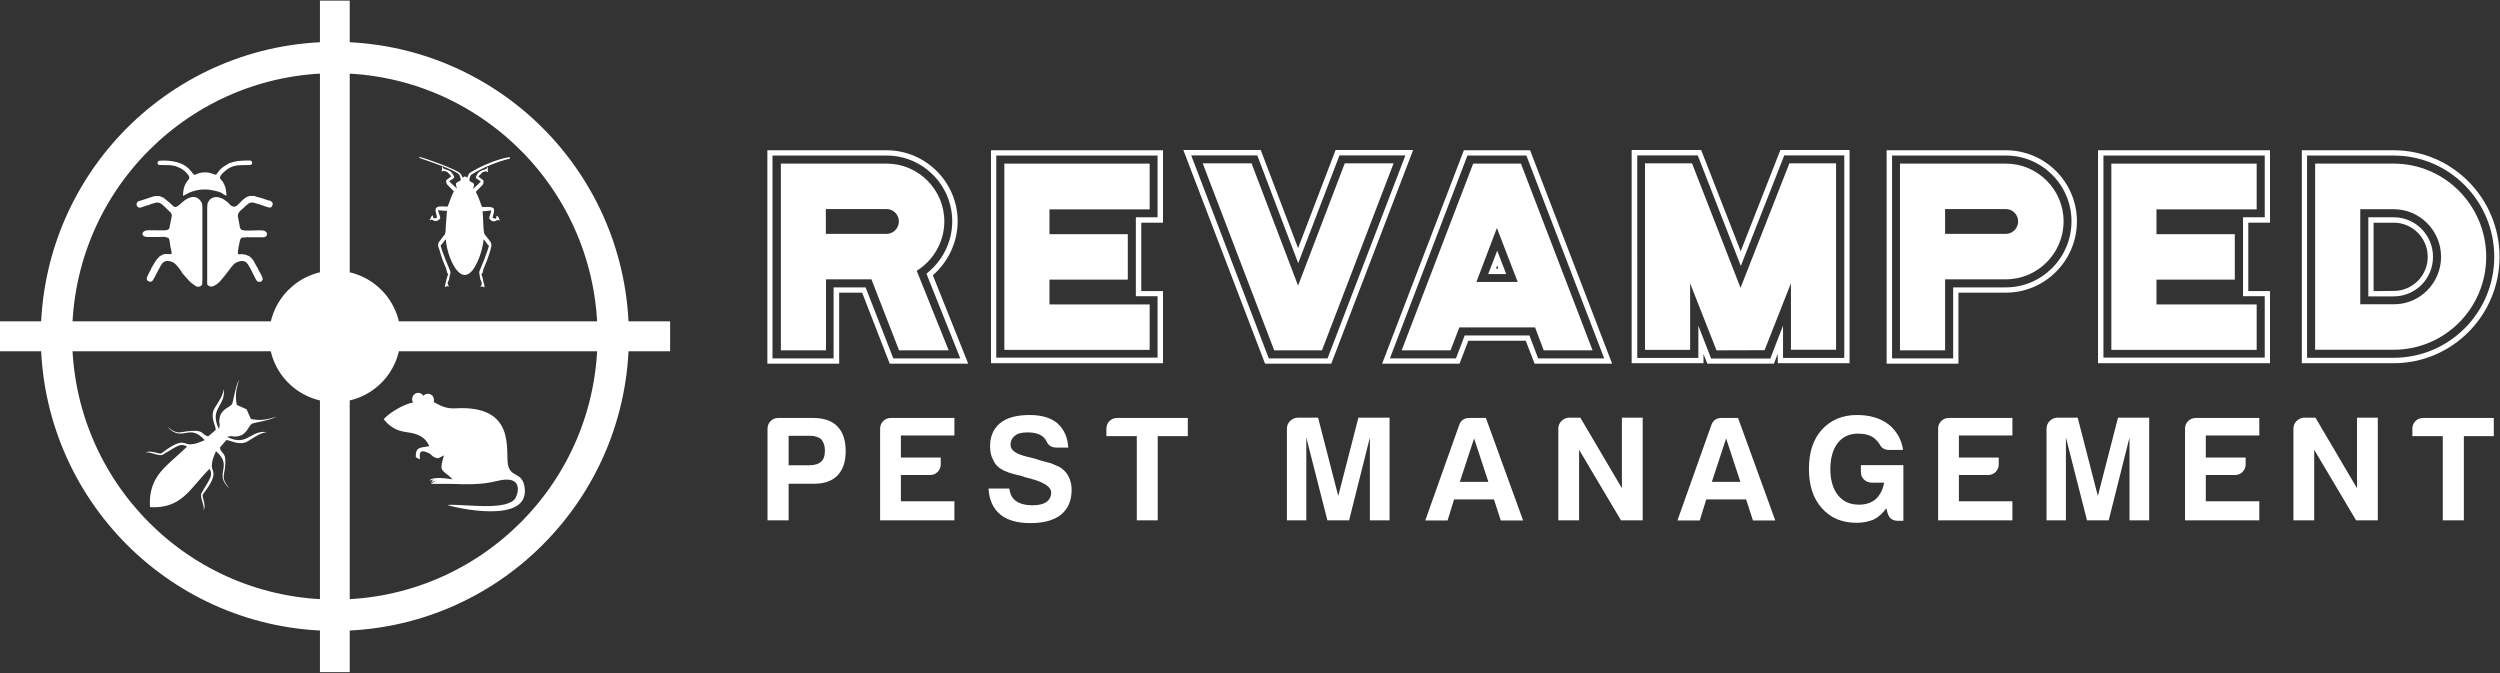<?xml version="1.0" encoding="UTF-8"?>
<svg id="Layer_1" xmlns="http://www.w3.org/2000/svg" version="1.1" viewBox="0 0 1612 434">
  <rect x="0" y="0" width="1612" height="434" fill="#333333" stroke="none"/>
  <!-- Generator: Adobe Illustrator 29.6.1, SVG Export Plug-In . SVG Version: 2.1.1 Build 9)  -->
  <defs>
    <style>
      .st0 {
        fill-rule: evenodd;
      }

      .st0, .st1 {
        fill: #fff;
      }
    </style>
  </defs>
  <g>
    <g>
      <path class="st1" d="M508.5,311.9v23.6h-13.6v-59.1c0-1.9.7-3.6,2-4.9s3-2,4.9-2h22.4c7,0,12.3,1.8,15.7,5.4,3.6,3.6,5.4,8.9,5.4,15.9s-1.7,11.9-5.2,15.7c-3.5,3.6-8.4,5.4-15,5.4h-16.6ZM508.5,300h13.2c3.6,0,6.1-.8,7.7-2.3,1.7-1.4,2.5-3.8,2.5-7.3,0-2.9-.8-5.3-2.3-7.1-1.8-1.5-4.2-2.3-7.1-2.3h-14v19h0Z"/>
      <path class="st1" d="M567.5,335.5v-59.1c0-1.9.7-3.6,2-4.9s3-2,4.9-2h41v11.3h-34.5v14.2h25.7v4.4c0,1.9-.7,3.6-2,4.9s-3,2-4.9,2h-18.8v16.9h34.5v12.3h-47.9Z"/>
      <path class="st1" d="M637.4,315h13.4c.5,3.8,2,6.5,4.4,8.1,2.6,1.8,6.1,2.7,10.5,2.7,4,0,7-.7,9-2.1s3.1-3.5,3.1-6.1c0-4.1-5.8-7.4-17.3-10l-.4-.2-1.4-.5c-6.5-1.4-10.9-2.9-13-4.4-2.6-1.4-4.3-3.5-5.4-6.1-1.3-2.3-1.9-5.2-1.9-8.8,0-6.3,2.2-11.2,6.5-14.8,4.3-3.5,10.7-5.2,19-5.2,7.8,0,13.8,1.8,18,5.4,4.3,4,6.6,9.2,6.9,15.6h-7.7c-2.9,0-5.1-1.3-6.3-4-.6-1.3-1.5-2.4-2.7-3.3-2.3-1.7-5.4-2.5-9.4-2.5s-6.6.7-8.2,2.1c-1.9,1.4-2.9,3.4-2.9,6,0,3.5,3.7,6,11.1,7.7,2.2.6,3.8,1,4.8,1.2,2.3.8,4.3,1.4,6,1.8s3.1.8,4.1,1.1c1.8.8,3.6,1.5,5.4,2.3,2.6,1.5,4.5,3.5,5.9,6,1.4,2.7,2.1,5.6,2.1,8.8,0,6.9-2.3,12.3-6.9,16.1-4.6,3.6-11.1,5.4-19.6,5.4s-15.2-1.9-19.6-5.6c-4.6-3.9-7.1-9.4-7.5-16.7Z"/>
      <path class="st1" d="M733,335.5v-54.3h-19.6v-4.8c0-1.9.7-3.6,2-4.9s3-2,4.9-2h45.6v11.7h-19.4v54.3h-13.5Z"/>
      <path class="st1" d="M829.8,335.5v-59.1c0-1.9.7-3.6,2-4.9s3-2.1,4.9-2.2h13.2l13,50.5,13-50.5h20.1v66.2h-12.7v-53.4l-13.4,53.4h-14l-13.6-53.4v53.4h-12.5Z"/>
      <path class="st1" d="M947.4,269.5h10.7l24,66.1h-14.4l-4.4-13.6h-25.7l-4.2,13.6h-14.4l21.9-61.6c1.1-3,3.3-4.5,6.5-4.5ZM950.5,282.7l-9.2,28h18.4l-9.2-28Z"/>
      <path class="st1" d="M1004.8,335.5v-59.1c0-1.9.7-3.6,2-4.9s3-2.1,4.9-2.2h7.3l26.8,45.5v-45.5h13.4v66.2h-14l-27-45.5v45.5h-13.4Z"/>
      <path class="st1" d="M1110,269.5h10.7l24,66.1h-14.4l-4.4-13.6h-25.7l-4.2,13.6h-14.4l21.9-61.6c1.1-3,3.3-4.5,6.5-4.5ZM1113,282.7l-9.2,28h18.4l-9.2-28Z"/>
      <path class="st1" d="M1216.3,327.7c-2.3,3.3-5.1,5.8-8.2,7.3-3.3,1.4-7,2.1-10.9,2.1-9.5,0-16.9-3.1-22.4-9.4-5.6-6.1-8.4-14.6-8.4-25.3s2.7-19,8.2-25.2c5.8-6.4,13.4-9.6,22.8-9.6,8.2,0,15,2,20.3,6,5.2,4.2,8.4,9.7,9.4,16.5h-9.2c-2.7,0-4.7-1.2-5.9-3.6-.9-1.5-2.2-2.9-3.8-4.2-2.6-1.8-5.9-2.7-10.2-2.7-5.5,0-9.8,2-13,6-3.2,4.2-4.8,9.9-4.8,16.9s1.7,12.8,5,16.9c3.2,4,7.7,6,13.6,6,4.3,0,7.9-1.2,10.7-3.6,2.8-2.6,4.6-6.1,5.4-10.6h-8.1c-1.9,0-3.5-.7-4.9-2s-2-3-2-4.9v-4.4h27.4v35.9h-3.6c-3.6,0-5.8-1.8-6.7-5.4l-.7-2.7Z"/>
      <path class="st1" d="M1249.7,335.5v-59.1c0-1.9.7-3.6,2-4.9s3-2,4.9-2h41v11.3h-34.5v14.2h25.7v4.4c0,1.9-.7,3.6-2,4.9s-3,2-4.9,2h-18.8v16.9h34.5v12.3h-47.9Z"/>
      <path class="st1" d="M1319.6,335.5v-59.1c0-1.9.7-3.6,2-4.9s3-2.1,4.9-2.2h13.2l13,50.5,13-50.5h20.1v66.2h-12.7v-53.4l-13.4,53.4h-14l-13.6-53.4v53.4h-12.5Z"/>
      <path class="st1" d="M1408.9,335.5v-59.1c0-1.9.7-3.6,2-4.9s3-2,4.9-2h41v11.3h-34.5v14.2h25.7v4.4c0,1.9-.7,3.6-2,4.9s-3,2-4.9,2h-18.8v16.9h34.5v12.3h-47.9Z"/>
      <path class="st1" d="M1478.8,335.5v-59.1c0-1.9.7-3.6,2-4.9s3-2.1,4.9-2.2h7.3l26.8,45.5v-45.5h13.4v66.2h-14l-27-45.5v45.5h-13.4Z"/>
      <path class="st1" d="M1575.1,335.5v-54.3h-19.6v-4.8c0-1.9.7-3.6,2-4.9s3-2,4.9-2h45.6v11.7h-19.3v54.3h-13.6Z"/>
    </g>
    <g>
      <g>
        <path class="st1" d="M571.7,100.3c23.3,0,42.3,19,42.3,42.4,0,12.3-5.4,24.1-14.8,32.2l-1.8,1.6.9,2.3,20.9,52.3h-43.2l-17-43.6-.9-2.2h-20.6v45.8h-39.4V100.3h73.6M571.7,96.9h-76.9v137.6h46.3v-45.8h14.8l17.8,45.8h50.6l-22.8-57c10-8.7,16-21.5,16-34.8,0-25.2-20.6-45.8-45.8-45.8h0Z"/>
        <path class="st1" d="M746.4,100.3v39.8h-14v50.9h14v39.6h-104V100.3h104M749.9,96.9h-110.9v137.3h110.9v-46.5h-14v-44.1h14v-46.7h0Z"/>
        <path class="st1" d="M906.2,100.2l-50.2,130.9h-37.9l-50-130.9h42.6l23.2,61.1,3.2,8.4,3.2-8.4,23.4-61.1h42.5M911.2,96.7h-50l-24.2,63.3-24.1-63.3h-49.9l52.7,137.8h42.7l52.8-137.8h0Z"/>
        <path class="st1" d="M984.2,100.3l50.2,130.8h-42.6l-4.8-12.6-.8-2.2h-41.8l-.8,2.2-4.8,12.6h-42.6l50-130.8h38M959.6,176.7h11.6l-1.8-4.7-.8-2-3.2-8.4-3.2,8.4-.8,2-1.8,4.7M986.6,96.9h-42.7l-52.7,137.6h49.9l5.7-14.8h37l5.7,14.8h50l-52.9-137.6h0ZM964.6,173.2l.8-2,.8,2h-1.6Z"/>
        <path class="st1" d="M1189.2,100.2v130.6h-39.5v-20.8l-6.6,17-1.6,4.2h-38.2l-1.6-4.2-6.6-17v20.8h-39.4V100.2h39l24.6,63.1,3.2,8.2,3.2-8.2,24.8-63.1h38.7M1192.6,96.7h-44.6l-25.6,65.3-25.5-65.3h-44.8v137.5h46.3v-6l2.5,6.3h42.9l2.5-6.3v6h46.3V96.7h0Z"/>
        <path class="st1" d="M1293.4,100.3c23.3,0,42.3,19,42.3,42.4s-19,42.6-42.3,42.6h-34v45.8h-39.4V100.3h73.4M1293.4,96.9h-76.9v137.6h46.3v-45.8h30.6c25.2,0,45.8-20.6,45.8-46,0-25.2-20.5-45.8-45.8-45.8h0Z"/>
        <path class="st1" d="M1460.3,100.3v39.8h-14v50.9h14v39.6h-104V100.3h104M1463.7,96.9h-110.9v137.3h110.9v-46.5h-14v-44.1h14v-46.7h0Z"/>
        <path class="st1" d="M1543.5,100.3c35.7,0,64.8,29.3,64.8,65.3s-29.1,65.1-64.8,65.1h-55.9V100.3h55.9M1527.1,191.1h16.4c14,0,25.3-11.4,25.3-25.5s-11.4-25.5-25.3-25.5h-16.4v51M1543.5,96.9h-59.3v137.3h59.3c37.6,0,68.2-30.8,68.2-68.6s-30.6-68.7-68.2-68.7h0ZM1530.5,187.7v-44.1h13c12.1,0,21.9,9.9,21.9,22s-9.8,22-21.9,22l-13,.1h0Z"/>
      </g>
      <g>
        <path class="st1" d="M591.1,174.6l20.6,51.3h-32l-17.8-45.8h-29.3v45.8h-29.1v-120.4h68.2c20.4,0,37.2,16.7,37.2,37.2,0,13.5-7.2,25.3-17.8,31.9ZM579.6,142.7c0-4.3-3.6-7.9-7.9-7.9h-39.2v16h39.2c4.3,0,7.9-3.6,7.9-8.1Z"/>
        <path class="st1" d="M647.6,105.5h93.7v29.5h-64.6v16h50.5v29.3h-50.5v16h64.6v29.3h-93.7v-120.1h0Z"/>
        <path class="st1" d="M821.6,225.9l-46.1-120.6h31.5l30,78.9,30.1-78.9h31.5l-46.2,120.6h-30.8Z"/>
        <path class="st1" d="M989.8,211.1h-48.8l-5.7,14.8h-31.5l46.1-120.4h30.8l46.2,120.4h-31.5l-5.6-14.8ZM978.6,181.8l-13.4-34.8-13.2,34.8h26.6Z"/>
        <path class="st1" d="M1106.8,225.9l-17-43.2v42.9h-29.1v-120.3h30.3l31.3,80.3,31.5-80.3h30.1v120.2h-29.1v-42.9l-17,43.2-31,.1h0Z"/>
        <path class="st1" d="M1330.6,142.7c0,20.7-16.8,37.4-37.2,37.4h-39.2v45.8h-29.1v-120.4h68.3c20.4,0,37.2,16.7,37.2,37.2ZM1301.3,142.7c0-4.3-3.6-7.9-7.9-7.9h-39.2v16h39.2c4.3,0,7.9-3.6,7.9-8.1Z"/>
        <path class="st1" d="M1361.4,105.5h93.7v29.5h-64.6v16h50.5v29.3h-50.5v16h64.6v29.3h-93.7v-120.1Z"/>
        <path class="st1" d="M1603.1,165.6c0,33.1-26.7,59.9-59.6,59.9h-50.7v-120h50.7c32.9,0,59.6,27.1,59.6,60.1ZM1574,165.6c0-16.9-13.7-30.7-30.5-30.7h-21.6v61.3h21.6c16.8.1,30.5-13.7,30.5-30.6Z"/>
      </g>
    </g>
  </g>
  <g>
    <path class="st1" d="M215.9,27c52.4,0,99.8,21.3,134.1,55.6,34.3,34.4,55.5,81.8,55.5,134.3s-21.2,99.9-55.5,134.3-81.7,55.6-134.1,55.6-99.8-21.3-134.1-55.6c-34.3-34.4-55.5-81.8-55.5-134.3s21.2-99.9,55.5-134.3c34.3-34.3,81.7-55.6,134.1-55.6h0ZM335.7,96.9c-30.7-30.7-73-49.7-119.8-49.7s-89.1,19-119.8,49.7-49.6,73.1-49.6,120,19,89.3,49.6,120,73,49.7,119.8,49.7,89.1-19,119.8-49.7,49.6-73.1,49.6-120c0-46.8-18.9-89.3-49.6-120h0Z"/>
    <path class="st0" d="M215.9,174.5c23.4,0,42.4,19,42.4,42.4s-19,42.4-42.4,42.4-42.4-19-42.4-42.4c.1-23.4,19-42.4,42.4-42.4h0Z"/>
    <polygon class="st0" points="213.1 165 218.8 165 218.8 214.1 267.8 214.1 267.8 219.7 218.8 219.7 218.8 268.8 213.1 268.8 213.1 219.7 164.1 219.7 164.1 214.1 213.1 214.1 213.1 165"/>
    <path class="st0" d="M-.3,226.5v-19.3h179.4v19.3H-.3ZM206.3.4h19.2v179.7h-19.2V.4h0ZM206.3,253.7h19.2v179.7h-19.2v-179.7h0ZM252.7,226.5v-19.3h179.4v19.3h-179.4Z"/>
    <path class="st0" d="M266.4,259.5c-6,1.1-15.1,6.4-19,10.8,3.6,4.4,7.4,7.4,15,8.4,7.4.9,12.1,3.4,14.4,9-5.9,1.1-8.9.3-8.7,7.1l2.5,1.4c.7-1.1-2-7.7,5.5-4.2,2.5,1.1,2,2,4.4,3,2,.8,1.9.6,4.3-.6l1.5-.8c-2.9,9.6-2,9.1,3.2,13.3.2.1.4.3.6.5l1.1,1.1.6.6c-3-.5-12.8-2.1-15,.8.5-.1,2.2-.7,3.1-.6-.8-.1-1.8,1.4-2.1,2,.6-.3,2.4-1.6,4.1-1.4-1.1-.3-2.8,1.3-4.1,2.1h12.9c10.2.3,19.5.7,29.5-1.8,18.6-4.8,13.7,9.8,11.3,12.1-7.5,7.1-33.1,2.5-43,3.3,2.7,1.3,54.8,13.7,49.6-12.3-1.8-9.1-8.7-5.3-10.5-13.4-2-8.8,5.9-39-34.2-36.6-5.4.3-9.2-1.5-13.8-4.1.2-.4.2-.9.2-1.4,0-2.2-1.7-3.9-3.9-3.9-1.2,0-2.2.5-2.9,1.3-.7-1.1-1.9-1.9-3.3-1.9-2.1,0-3.9,1.7-3.9,3.9-.2.8.1,1.6.6,2.3h0ZM96.7,327c20.7,1.2,25.8-12.2,38.4-24.7,2.8,4.5-.7,7.6-5.2,15.7-1.4,2.5,2.8,9.3,1.1,11.3,2.5-2.8-1.1-9.3-.2-10.5,11.5-15,4.8-14.1,5.9-19.7.1-2.8,1.7-6.1,2.6-8.2,11.6,10.4-2.2,14.1,8.8,24.3-5.4-6.6-3.8-7.8-3.1-12.9,1.3-11.7-1.7-8.3-3.3-13.6l4-4.7c1.1-1.3,8.4,4.2,14.3.4,5.3-3.3,7.8-5.1,12.1-5.8-11-1.4-12.5,9.7-25.7,3.1,4-1.1,2.5.1,6.4-.3,6.4-.8,7-6.2,9.6-8.2,1.6-.7,11-2,15.4-4.3v-.1c-7,2.2-10.5,2.4-16,1.4l-2.8-6.3-6.3-2.8c-1-5.5-.8-9,1.4-16h-.1c-2.3,4.4-3.6,13.7-4.3,15.4-2,2.6-7.4,3.2-8.2,9.7-.5,3.9.8,2.4-.3,6.4-6.6-13.2,4.5-14.7,3.1-25.7-.7,4.3-2.5,6.8-5.8,12.1-3.8,6,1.7,13.3.4,14.4l-4.7,4c-5.3-1.6-1.9-4.6-13.6-3.3-5.1.6-6.3,2.3-12.9-3.1,10.2,11,13.9-2.8,24.3,8.8-2.2.9-5.4,2.5-8.2,2.6-5.6,1.1-4.7-5.6-19.7,5.9-1.2.9-7.7-2.7-10.5-.2,2-1.7,8.8,2.5,11.3,1.1,8.2-4.6,11.3-8.1,15.7-5.2-12.5,12.4-25.1,18.3-23.9,39h0Z"/>
    <path class="st0" d="M99.8,126.4l-3.8,1.2c-.5.2-6.2,2.1-6.7,2.1-.5.6-.8.5-1.2,1.4-.3,2,1,3.3,3.1,2.6,1.2-.4,3.6-1.4,4.6-1.4l.5-.3c.2-.1.3-.1.5-.2.3-.1.6-.2.9-.3.7-.2,1.4-.5,2.1-.6,1.2-.5,2.1-.3,3.3,0,1.5.7,2.3,1.9,3.4,2.7.7.6.8.8,1.5,1.5,2.2,2.2,3.3,2.4,2.5,5.5-.6,2.3-.6,3.5-.9,4.5l-.2.4c.3,1.5-.8,2.9-2.1,2.8-.4.3-.2.2-.8.2h-6.7c-1.8,0-3.4-.1-4.8,0-4.1.3-4.4,4.4.4,4.3h7.4c1.2,0,3.6-.4,4.4.3,1.2,0,1.9.4,1.9,1.5.3.3.1,0,.2.5l.6,4.1c.2,1.1,1,3.5.7,4.3-.5.9-1.7,0-4.4.3-.6.1-1.1.3-1.7.6s-1.1.7-1.6.8l-.2.4c-1.1,1.3-1.2.9-2.7,3.2-.4.6-.7,1.2-1.1,1.9l-1,1.6c-.7,2.2-3.3,5.6-3.3,7.7.4.9.5,1.1,1.4,1.4.5.5,1.6.2,2.1-.1,1.1-.9,5.1-10,6.8-11.8,2.1-2.2,6-1.1,7.9.5,1.4,1.1,4.3,5,4.7,6.1l.3.3c.9.9,2.2,2.7,3.9,4.4.7.7,1.5,1.6,2.3,2.1l2.6,1.8c2.2.5,2.4.1,3.5-.9l.2-.2.1-.5.1-3.6v-44.9c0-1.5,0-2.2-.3-3.6-.4-.6-.6-1.2-1.1-1.8-.4-.5-.9-1-1.6-1.4l-.7-.4c-1.4-.3-1.8-.6-3.5-.3-3.8,1.1-5.5,3.2-7.8,5.1-3.4,2.7-3.1.8-7.6-2.7-3.2-2.5-1.4-1.6-5.1-3.1h-3ZM270.6,101.9c5.1,1.9,21.7,7.1,25.3,10.5.5.5,1.2,2.6,1.2,3.6-.3.8-2.1,1.2-2.7,1.9l-.3.3-.1.1c0,2.4.4,1.7.7,3.3-.8-.8-1.7-1.6-2.6-2.4-.6-.5-2.2-1.8-2.4-2.5.5-.2,2.9-1.7,3.1-2.1.3-.6-1.1-2.8-1.5-3.2-1.6-1.9-3-1.7-5.1-2.6-1-.5-.3-.7-1.1-1.3l-.2.1c0,.7.2.8.1,1.6-.1.7-.3.8-.2,1.4,1.3-.1.1-.7,2-.3.4.1,1.6.6,1.8.7l2.4,2.7-3.3,2.5c-.1,2.9,1,2.9,2.1,4.3l.3.3,2.6,2.6c-2.2,3.8-3,7.7-4.1,9.8-1,0-2,0-3-.1s-2.1.2-2.9.1l-.5.3c-.1.1-.3.1-.5.2-1.9.9,0,5.1.1,6.5-1.1.8-1.8.7-2.6.1v-1.4c-.7.1-1.1.6-1.3,1.3-.8,2.1-.8.5-.8,1.8.8,0,.8-.5,1.5-.4.4.1.8.6,1.4.8,1.5.6,4-.9,3.9-2.1-.1-.9-1.4-3.7-1.4-4.8,1.4.2,4.4.5,5.7.4-.2,4.4-.8,8.7-.9,13.2,0,.2,0,.4-.1.6-.1.3,0,.2-.1.4.1.9-.8,1.7-1.2,2.2l-2.9,3.8c-.8,1.2-.2,1.5-.5,2.8.4.4,1.4,4.2,1.6,4.8,1,3.3,1.9,5.6,3.3,8.8.3.7.6,1.6.7,2.4.3,1.5.5,1.1,1,2l-.4.4c0,.8-.5,1.4-.7,2.4s-.5,1.8-.6,2.5c-.2.7-.5,2-.4,2.8h.4c.8-.8,1.1-.4,2.2-.3-.2-.8-1.2-.9-.8-2.7.3-1.3.9-1.1.9-2.9,0-.3.1-.6.2-1l.1-.5c.2-.5,0-.1.3-.4-.3-2.4,1.2.4-1-4.9-.6-1.5-1.3-3-1.9-4.5s-3.2-8.3-3.3-9.5c.7-.8,1.1-1.1,1.7-2,.4-.6,1.1-1.7,1.7-1.9.2,6.1,3.9,18.2,9.3,21.9,2,1.4,4,1.3,6-.2,4.9-3.5,8.8-16.4,9-21.7.8.4,1.9,2.3,2.5,3.1.3.3.6.5.9.9,0,1.3-2.7,8-3.2,9.5l-.9,2.2c-.6,1.7-1.4,3.2-2,4.9-.2.8,0,1.1.1,2,.2,1.2.4,3.1.9,4,.3.6.6,1.2.5,2.1-.1,1.5-.6.7-.8,1.8,1.1-.1,1.4-.4,2.2.3h.4c.1-1.4-.6-3.1-.9-4.3-.2-.8-.1-1.4-.4-2.2-.2-.6-.6-1.2-.7-1.9,1.1-.9.8-1.3,1.2-2.8.3-1.2,1.8-4.4,2.4-6,.4-1.1.7-2.1,1.1-3.2.6-1.4,1.2-3.8,1.6-5.4.7-2.8-.9-4.1-3.1-6.9-.4-.5-1.2-1.3-1.4-2.1-.7-3.1-.6-10.3-1-14.3l1.8.1c.2-.1-.1,0,.3-.2h.3l3.2-.3c0,.7-.7,2.5-.9,3.2-.6,1.8-.8,1.7.4,2.9,2.2,2.1,4.1,0,4.6,0,.7-.1.5.4,1.4.4-.1-.9-.2-.3-.5-1.1-.3-.4-.2-.3-.2-.9-.7-.5-.5-.9-1.5-1.1-.1,1,.3,2.3-1.2,1.8l-1.3-.5c.2-1.4,2-5.5.2-6.4-1.7-.9-4.8-.5-6.9-.5-1.6-3.5-1.8-5.6-4.1-9.8l4.2-4.3c.9-1,.4-.7.7-1.6.3-1.5.1-1.4-.8-2.1-.6-.4-1.1-.9-1.6-1.3l-.8-.5c.3-.6.6-.7,1.1-1.2,1.2-1.2,1.1-2,4.2-2.3l.3.5c.6-.1.2.2.6-.2-.1-.4-.2-.8-.2-1.2q-.1-.7.2-1.1l-.2-.6c-.8.3-.2.5-.8,1-.4.3-1.8.6-2.5.9-1.7.7-2.8,1.3-3.7,3-.2.4-.3.8-.5.9-.4,1.3,0,1.3,1,2,.6.4,1.3.9,2,1.3-.3.8-4.2,4.2-5.1,5,.2-1.3,1.1-1.4.7-3.3-.8-.7,0-.5-1.5-1.1-.6-.3-1-.7-1.5-1.2,0-.7.4-1.8.6-2.5.3-1,.6-1.1,1.4-1.6,6.3-3.9,16.5-8.2,24.1-9.9.4-.1.1-1-.3-1-1.2.2-2.5.5-3.4.7-6.5,1.5-16.6,5.9-21.9,9.4-1.3.9-1.1,2.2-1.9,3.1-1.8-1.1-1.2-1-2.9,0-.5-.7-.8-2.2-1.7-2.9-2.9-2.6-22.2-9.6-26-10.4-.2-.3-.4.5,0,.7h0ZM155.1,103.7c-1.4.1-2.5.2-3.8.5-1,.2-2.7.9-3.5,1-.3.4-3.6,1.9-5.6,3.9-3.6,3.8-1.8,4.1-5,3-3.3-1.3-6.8-1.3-10,0-.7.3-1.6.9-2.3.4-.3-.2-1.2-1.5-1.4-1.8-2-2-.9-1.4-3.7-3.5-4.2-3.2-12.3-4.1-17.3-3.5-.5.3-1,.6-.9,1.5.1.8.5,1.1,1.3,1.2l6.9.1,3.4.6c.7.5,2.6.7,5.1,2.6,1.1.8,3.2,2.7,3.7,4.4.7,2.5-3.8,2.2-4,12.2.7-.2,2.5-1.4,4.1-2.1,3-1.2,5-1.7,8.2-2h3.5c2.3.2,8.9,1.4,10.1,3,.8.3,1.4.7,2.1,1.1l-.1-2.3-.6-3.3c-.2-.5-.4-1.1-.7-1.7s-.6-1-.8-1.6l-1.8-2.2c-1.1-1.9,3.8-5.6,5.2-6.5,4.6-2.8,8.4-2.1,14.2-2.3.7-.2,1.1-.5,1.2-1.3.1-.9-.4-1.2-.9-1.5l-.5-.1h-3.4l-2.7.2h0ZM154.6,130.8c-.1.3,0,.2-.3.2-.3.5-.3.4-.7.8l-.6.6c-.5.4-1,.7-1.8.9-1.7,0-3-1.2-3.5-2.1l-.2-.1c-.3-.2-.4-.4-.7-.7l-2.3-1.7c-1.2-.8-2.1-1-3.5-1.5-1.6-.2-2.2-.2-3.7.2-1,.6-1.4.7-2.1,1.4-.6.7-.8,1.4-1.3,2.1-.2,1.4-.3,2.1-.3,3.6v48.3l.1.8c.6.3.7.7,1.4,1,.8.3,1.5.1,2.3,0,3.8-1.8,4.9-3.7,7.8-7.2,2.4-2.8,4.7-6.9,7.1-8.1,1.7-.9,4.2-1.5,6.1-.4,1.8,1,4.6,7.4,5.7,9.5,1.1,2,1.4,3.9,4.3,3.2.4-.6.6-.6,1-1.4,0-2.2-2.7-5.6-3.5-7.8-.3-.2-1.6-2.9-2-3.5-.3-.7-.6-1.1-1.1-1.7-.6-.8-.9-.9-1.5-1.5-.4-.2-.3-.3-.5-.5-.6-.1-1.9-.9-3.1-1.1-2.2-.4-2.7,0-3.4-.1h-.2l-.3-.1s-.1,0-.1-.1c-1-.2.7-7.1,1-8.6.2-1.3,1.2-2.4,2.7-2l.3-.1c.9-.2,2.5-.1,3.4-.1h9.2c2.5-.5,2.8-3.9-.9-4.4-1.7-.2-3.8,0-5.1,0-.8,0-6.9.3-7.6-.2-1.8,0-2.1-1.8-2.3-3.5-.2-1.2-.4-2.4-.7-3.6-.2-.8-.4-1.9-.3-2.8l.3-.8.3-.6c.7-1.3,2.3-2.1,3.3-3.3.7-.7,2.5-2.3,3.6-2.9,1.1-.3,2.2-.5,3.3,0l3.8,1.1c1.5.6,3.1,1.1,4.6,1.6,2.5.8,3-.4,3.3-2.4-.4-.5-.1-.5-.9-1.2l-.4-.4c-.5,0-5.9-1.8-6.7-2.1-.9-.2-3-.6-3.6-1.1-1.1.1-1.9-.2-3.3,0-1.6.3-2.7,1-3.7,1.9-.6.5-1,.8-1.6,1.3,0,.3-.7,1-1.1,1.2h0Z"/>
  </g>
</svg>